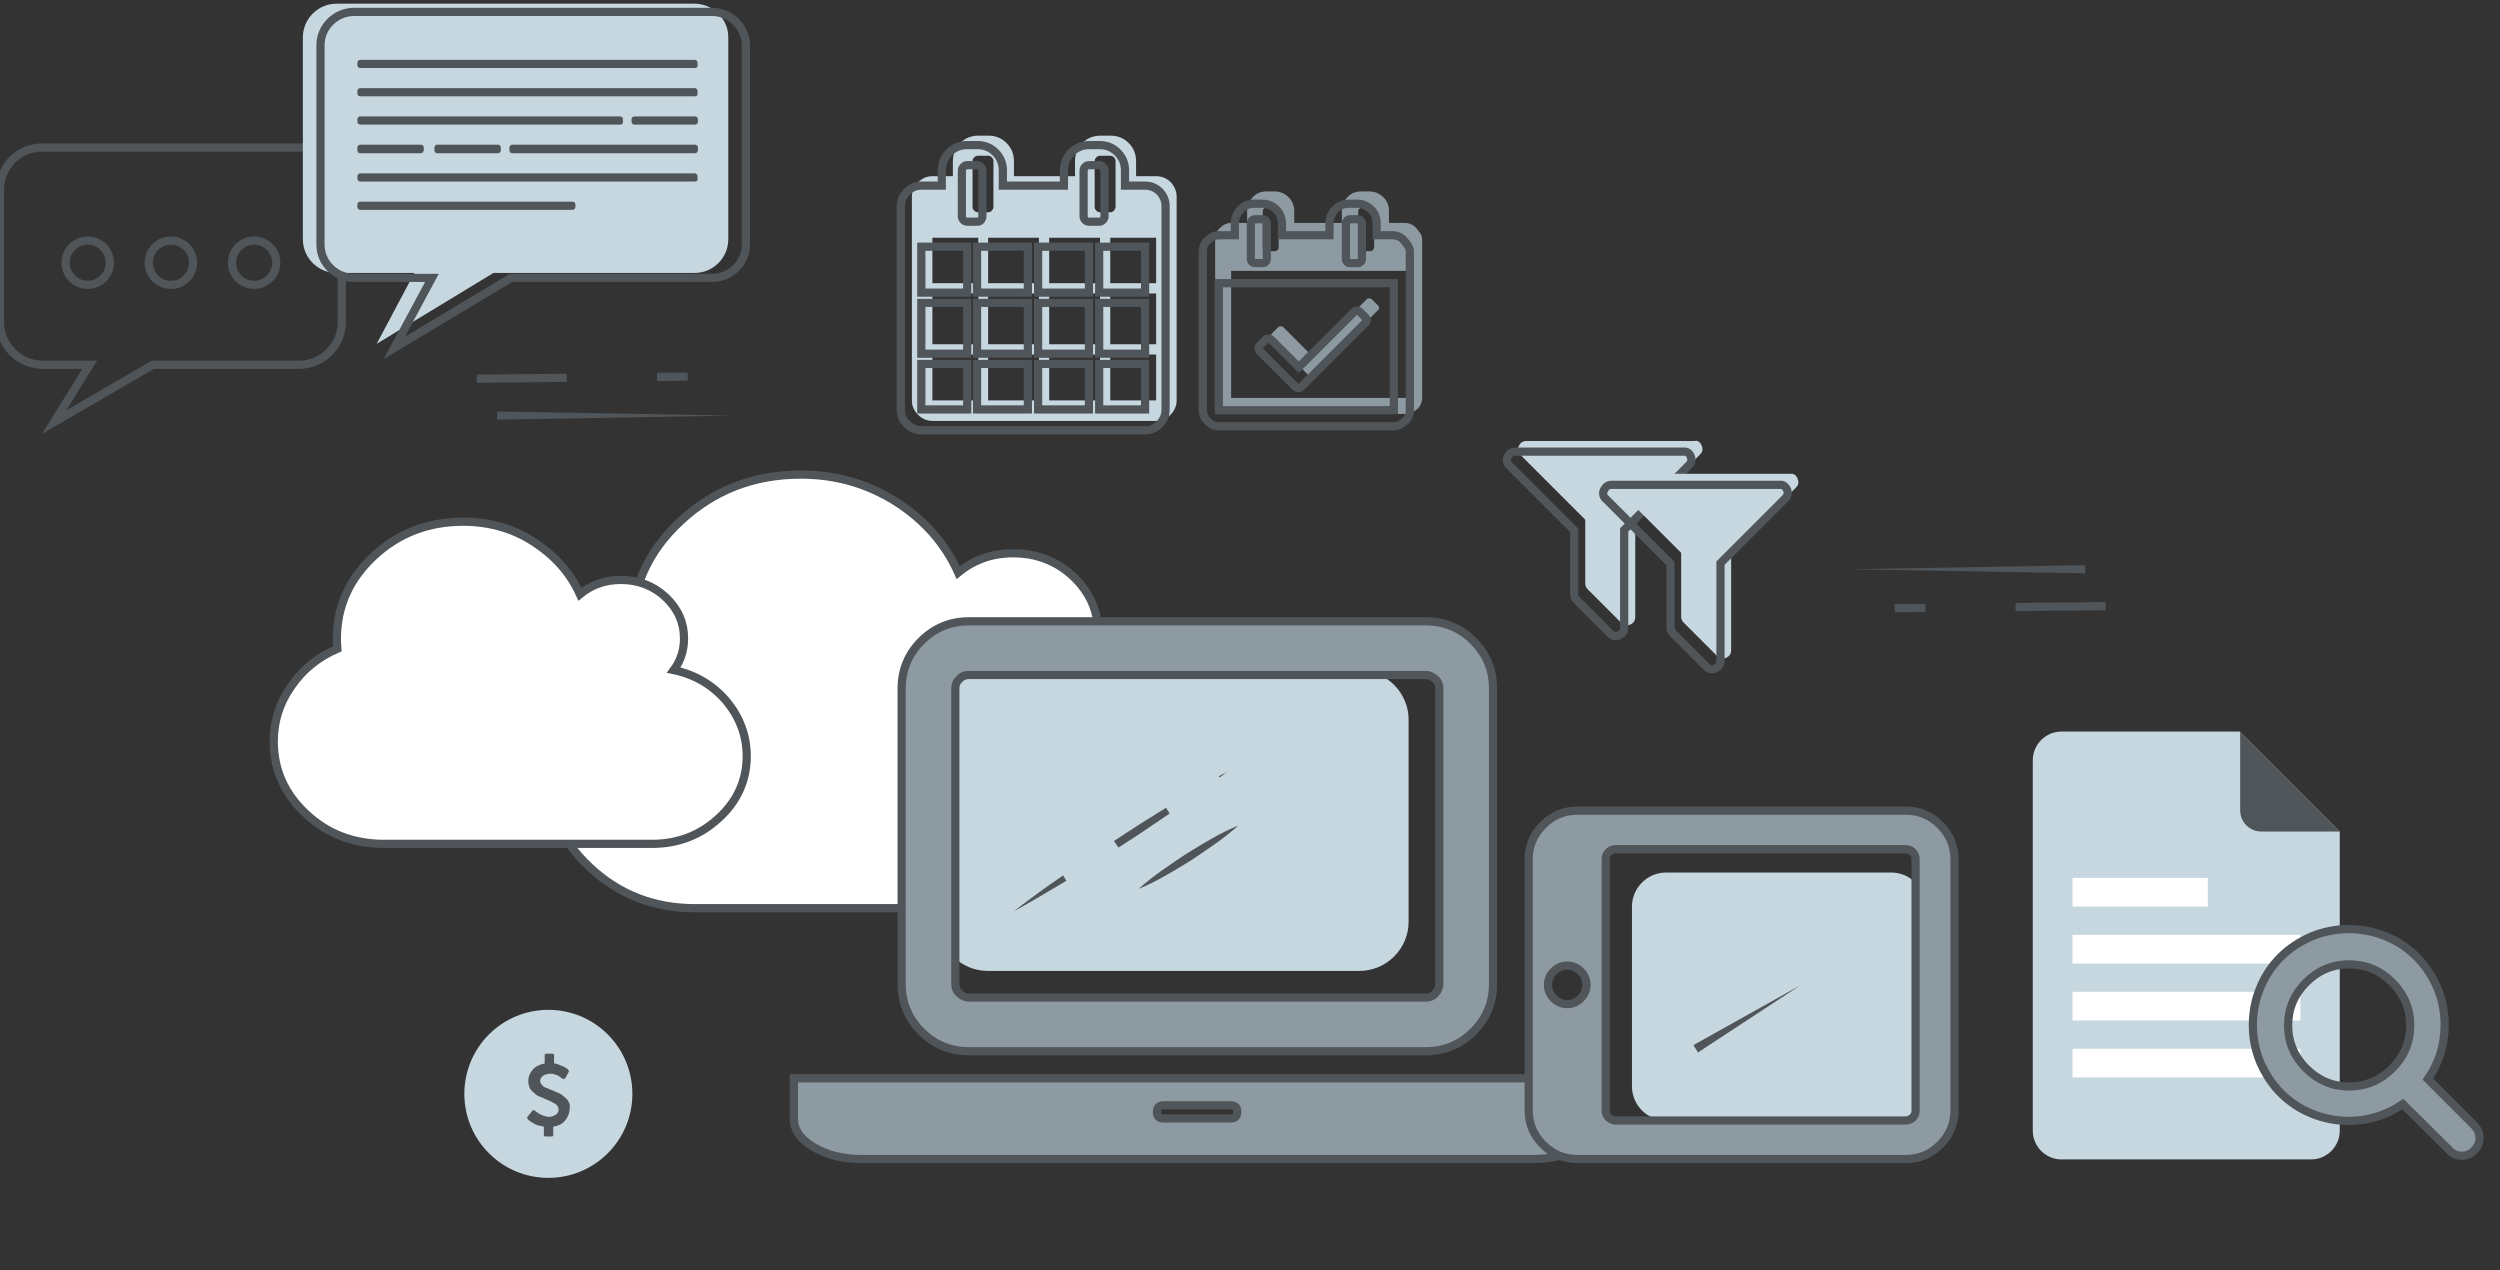 <?xml version="1.0" encoding="utf-8"?>
<!-- Generator: Adobe Illustrator 21.0.2, SVG Export Plug-In . SVG Version: 6.00 Build 0)  -->
<svg version="1.1" id="Layer_1" xmlns="http://www.w3.org/2000/svg" xmlns:xlink="http://www.w3.org/1999/xlink" x="0px" y="0px"
	 viewBox="0 0 610 310" style="enable-background:new 0 0 610 310;" xml:space="preserve">
<rect x="0" y="0" width="610" height="310" fill="#333333" stroke="none"/>
<style type="text/css">
	.st0{fill:#FFFFFF;stroke:#505559;stroke-width:2;stroke-miterlimit:10;}
	.st1{fill:#C7D7E0;}
	.st2{fill:#8E9AA2;}
	.st3{fill:none;stroke:#505559;stroke-width:2;stroke-miterlimit:10;}
	.st4{fill:#FFFFFF;}
	.st5{fill:#505559;}
	.st6{fill:none;stroke:#505559;stroke-width:2;stroke-miterlimit:10;stroke-dasharray:22;}
</style>
<g>
	<g>
		<path class="st0" d="M288.7,192.8c0,8-3,14.7-9.1,20.4c-6.1,5.6-13.4,8.4-22,8.4h-88c-10,0-18.5-3.3-25.6-9.9
			c-7.1-6.6-10.6-14.5-10.6-23.8c0-6.6,1.9-12.6,5.7-18.1c3.8-5.5,8.9-9.6,15.1-12.3c-0.1-1.4-0.2-2.5-0.2-3.2
			c0-10.6,4-19.7,12.1-27.2c8.1-7.5,17.8-11.3,29.3-11.3c8.5,0,16.2,2.2,23.2,6.6c6.9,4.4,12,10.2,15.2,17.3
			c3.8-3.1,8.2-4.7,13.4-4.7c5.7,0,10.6,1.9,14.6,5.6c4,3.8,6.1,8.3,6.1,13.6c0,3.8-1.1,7.2-3.3,10.4c7,1.5,12.7,4.9,17.2,10.1
			C286.4,180,288.7,186,288.7,192.8z"/>
	</g>
	<g>
		<g>
			<path class="st0" d="M182.2,184.5c0,5.9-2.3,11-6.8,15.1c-4.5,4.2-10,6.3-16.3,6.3H93.7c-7.4,0-13.8-2.4-19-7.3
				c-5.3-4.9-7.9-10.8-7.9-17.7c0-4.9,1.4-9.4,4.3-13.5c2.8-4.1,6.6-7.1,11.2-9.1c-0.1-1-0.1-1.8-0.1-2.4c0-7.9,3-14.6,9-20.2
				c6-5.6,13.3-8.4,21.8-8.4c6.3,0,12.1,1.6,17.2,4.9c5.1,3.3,8.9,7.5,11.3,12.8c2.8-2.3,6.1-3.5,10-3.5c4.2,0,7.9,1.4,10.9,4.2
				c3,2.8,4.5,6.2,4.5,10.1c0,2.8-0.8,5.4-2.5,7.7c5.2,1.1,9.4,3.6,12.8,7.5C180.5,175,182.2,179.5,182.2,184.5z"/>
		</g>
	</g>
</g>
<g>
	<path class="st1" d="M331.7,236.9H241c-6.6,0-12-5.4-12-12v-49.3c0-6.6,5.4-12,12-12h90.7c6.6,0,12,5.4,12,12v49.3
		C343.7,231.5,338.3,236.9,331.7,236.9z"/>
	<g>
		<path class="st2" d="M374.1,263.1h16.4v9.8c0,2.7-1.6,5.1-4.8,7c-3.2,1.9-7.1,2.9-11.6,2.9h-164c-4.5,0-8.4-1-11.6-2.9
			c-3.2-1.9-4.8-4.2-4.8-7v-9.8h16.4H374.1z M236.4,256.5c-4.5,0-8.4-1.6-11.6-4.8c-3.2-3.2-4.8-7.1-4.8-11.6V168
			c0-4.5,1.6-8.4,4.8-11.6c3.2-3.2,7.1-4.8,11.6-4.8h111.5c4.5,0,8.4,1.6,11.6,4.8c3.2,3.2,4.8,7.1,4.8,11.6v72.1
			c0,4.5-1.6,8.4-4.8,11.6c-3.2,3.2-7.1,4.8-11.6,4.8H236.4z M233.1,168v72.1c0,0.9,0.3,1.7,1,2.3c0.6,0.6,1.4,1,2.3,1h111.5
			c0.9,0,1.7-0.3,2.3-1c0.6-0.6,1-1.4,1-2.3V168c0-0.9-0.3-1.7-1-2.3c-0.7-0.6-1.4-1-2.3-1H236.4c-0.9,0-1.7,0.3-2.3,1
			C233.4,166.3,233.1,167.1,233.1,168z M300.3,272.9c1.1,0,1.6-0.5,1.6-1.6c0-1.1-0.5-1.6-1.6-1.6h-16.4c-1.1,0-1.6,0.5-1.6,1.6
			c0,1.1,0.5,1.6,1.6,1.6H300.3z"/>
	</g>
	<g>
		<path class="st3" d="M374.1,263.1h16.4v9.8c0,2.7-1.6,5.1-4.8,7c-3.2,1.9-7.1,2.9-11.6,2.9h-164c-4.5,0-8.4-1-11.6-2.9
			c-3.2-1.9-4.8-4.2-4.8-7v-9.8h16.4H374.1z M236.4,256.5c-4.5,0-8.4-1.6-11.6-4.8c-3.2-3.2-4.8-7.1-4.8-11.6V168
			c0-4.5,1.6-8.4,4.8-11.6c3.2-3.2,7.1-4.8,11.6-4.8h111.5c4.5,0,8.4,1.6,11.6,4.8c3.2,3.2,4.8,7.1,4.8,11.6v72.1
			c0,4.5-1.6,8.4-4.8,11.6c-3.2,3.2-7.1,4.8-11.6,4.8H236.4z M233.1,168v72.1c0,0.9,0.3,1.7,1,2.3c0.6,0.6,1.4,1,2.3,1h111.5
			c0.9,0,1.7-0.3,2.3-1c0.6-0.6,1-1.4,1-2.3V168c0-0.9-0.3-1.7-1-2.3c-0.7-0.6-1.4-1-2.3-1H236.4c-0.9,0-1.7,0.3-2.3,1
			C233.4,166.3,233.1,167.1,233.1,168z M300.3,272.9c1.1,0,1.6-0.5,1.6-1.6c0-1.1-0.5-1.6-1.6-1.6h-16.4c-1.1,0-1.6,0.5-1.6,1.6
			c0,1.1,0.5,1.6,1.6,1.6H300.3z"/>
	</g>
	<g>
		<path class="st1" d="M461.5,273.4h-55c-4.6,0-8.3-3.8-8.3-8.3v-43.9c0-4.6,3.8-8.3,8.3-8.3h55c4.6,0,8.3,3.8,8.3,8.3v43.9
			C469.8,269.6,466.1,273.4,461.5,273.4z"/>
		<g>
			<g>
				<path class="st2" d="M465.1,282.8h-80.3c-3.2,0-6-1.2-8.3-3.5c-2.3-2.3-3.5-5.1-3.5-8.3v-61.4c0-3.2,1.2-6,3.5-8.3
					c2.3-2.3,5.1-3.5,8.3-3.5h80.3c3.2,0,6,1.2,8.3,3.5c2.3,2.3,3.5,5.1,3.5,8.3V271c0,3.2-1.2,6-3.5,8.3
					C471.1,281.6,468.3,282.8,465.1,282.8z M379.1,243.6c0.9,0.9,2,1.4,3.3,1.4s2.4-0.5,3.3-1.4c0.9-0.9,1.4-2,1.4-3.3
					s-0.5-2.4-1.4-3.3c-0.9-0.9-2-1.4-3.3-1.4s-2.4,0.5-3.3,1.4c-0.9,0.9-1.4,2-1.4,3.3S378.2,242.7,379.1,243.6z M394.2,273.4h70.8
					c0.6,0,1.2-0.2,1.7-0.7c0.5-0.5,0.7-1,0.7-1.7v-61.4c0-0.6-0.2-1.2-0.7-1.7c-0.5-0.5-1-0.7-1.7-0.7h-70.8
					c-0.6,0-1.2,0.2-1.7,0.7c-0.5,0.5-0.7,1-0.7,1.7V271c0,0.6,0.2,1.2,0.7,1.7C393,273.1,393.6,273.4,394.2,273.4z"/>
			</g>
			<g>
				<path class="st3" d="M465.1,282.8h-80.3c-3.2,0-6-1.2-8.3-3.5c-2.3-2.3-3.5-5.1-3.5-8.3v-61.4c0-3.2,1.2-6,3.5-8.3
					c2.3-2.3,5.1-3.5,8.3-3.5h80.3c3.2,0,6,1.2,8.3,3.5c2.3,2.3,3.5,5.1,3.5,8.3V271c0,3.2-1.2,6-3.5,8.3
					C471.1,281.6,468.3,282.8,465.1,282.8z M379.1,243.6c0.9,0.9,2,1.4,3.3,1.4s2.4-0.5,3.3-1.4c0.9-0.9,1.4-2,1.4-3.3
					s-0.5-2.4-1.4-3.3c-0.9-0.9-2-1.4-3.3-1.4s-2.4,0.5-3.3,1.4c-0.9,0.9-1.4,2-1.4,3.3S378.2,242.7,379.1,243.6z M394.2,273.4h70.8
					c0.6,0,1.2-0.2,1.7-0.7c0.5-0.5,0.7-1,0.7-1.7v-61.4c0-0.6-0.2-1.2-0.7-1.7c-0.5-0.5-1-0.7-1.7-0.7h-70.8
					c-0.6,0-1.2,0.2-1.7,0.7c-0.5,0.5-0.7,1-0.7,1.7V271c0,0.6,0.2,1.2,0.7,1.7C393,273.1,393.6,273.4,394.2,273.4z"/>
			</g>
		</g>
	</g>
</g>
<g>
	<g>
		<path class="st1" d="M570.9,202.9v73c0,3.8-3.1,7-7,7H503c-3.8,0-7-3.1-7-7v-90.4c0-3.8,3.1-7,7-7h43.5"/>
		<rect x="505.7" y="214.2" class="st4" width="33" height="7"/>
		<rect x="505.7" y="228.1" class="st4" width="55.6" height="7"/>
		<rect x="505.7" y="242" class="st4" width="55.6" height="7"/>
		<rect x="505.7" y="255.9" class="st4" width="55.6" height="7"/>
		<path class="st5" d="M570.9,202.9h-19.1c-2.9,0-5.2-2.3-5.2-5.2v-19.1"/>
	</g>
	<g>
		<path class="st2" d="M605,277.7c0,1.1-0.4,2.1-1.3,3s-1.8,1.3-3,1.3c-1.2,0-2.2-0.4-3-1.3l-11.4-11.3c-4,2.7-8.4,4.1-13.2,4.1
			c-3.2,0-6.2-0.6-9.1-1.8c-2.9-1.2-5.4-2.9-7.5-5c-2.1-2.1-3.7-4.6-5-7.5c-1.2-2.9-1.8-5.9-1.8-9.1c0-3.2,0.6-6.2,1.8-9.1
			c1.2-2.9,2.9-5.4,5-7.5s4.6-3.7,7.5-5c2.9-1.2,5.9-1.8,9.1-1.8c3.2,0,6.2,0.6,9.1,1.8c2.9,1.2,5.4,2.9,7.5,5
			c2.1,2.1,3.7,4.6,5,7.5c1.2,2.9,1.8,5.9,1.8,9.1c0,4.9-1.4,9.3-4.1,13.2l11.4,11.4C604.6,275.6,605,276.6,605,277.7z M583.7,260.7
			c2.9-2.9,4.4-6.4,4.4-10.5c0-4.1-1.5-7.6-4.4-10.5c-2.9-2.9-6.4-4.4-10.5-4.4s-7.6,1.5-10.5,4.4c-2.9,2.9-4.4,6.4-4.4,10.5
			c0,4.1,1.5,7.6,4.4,10.5c2.9,2.9,6.4,4.4,10.5,4.4S580.8,263.6,583.7,260.7z"/>
	</g>
	<g>
		<path class="st3" d="M605,277.7c0,1.1-0.4,2.1-1.3,3s-1.8,1.3-3,1.3c-1.2,0-2.2-0.4-3-1.3l-11.4-11.3c-4,2.7-8.4,4.1-13.2,4.1
			c-3.2,0-6.2-0.6-9.1-1.8c-2.9-1.2-5.4-2.9-7.5-5c-2.1-2.1-3.7-4.6-5-7.5c-1.2-2.9-1.8-5.9-1.8-9.1c0-3.2,0.6-6.2,1.8-9.1
			c1.2-2.9,2.9-5.4,5-7.5s4.6-3.7,7.5-5c2.9-1.2,5.9-1.8,9.1-1.8c3.2,0,6.2,0.6,9.1,1.8c2.9,1.2,5.4,2.9,7.5,5
			c2.1,2.1,3.7,4.6,5,7.5c1.2,2.9,1.8,5.9,1.8,9.1c0,4.9-1.4,9.3-4.1,13.2l11.4,11.4C604.6,275.6,605,276.6,605,277.7z M583.7,260.7
			c2.9-2.9,4.4-6.4,4.4-10.5c0-4.1-1.5-7.6-4.4-10.5c-2.9-2.9-6.4-4.4-10.5-4.4s-7.6,1.5-10.5,4.4c-2.9,2.9-4.4,6.4-4.4,10.5
			c0,4.1,1.5,7.6,4.4,10.5c2.9,2.9,6.4,4.4,10.5,4.4S580.8,263.6,583.7,260.7z"/>
	</g>
</g>
<g>
	<path class="st3" d="M76.8,36H10.2C4.6,36,0,40.6,0,46.3v32.3c0,5.7,4.7,10.4,10.4,10.4h11.5l-8.7,14l24.1-14h35.7
		c5.7,0,10.4-4.7,10.4-10.4V42.6C83.5,39,80.5,36,76.8,36z"/>
	<g>
		<circle class="st3" cx="21.4" cy="64.1" r="5.4"/>
		<circle class="st3" cx="41.7" cy="64.1" r="5.4"/>
		<circle class="st3" cx="62" cy="64.1" r="5.4"/>
	</g>
</g>
<path class="st1" d="M169.4,0.9H82.1c-4.5,0-8.2,3.7-8.2,8.2v49.3c0,4.5,3.7,8.2,8.2,8.2h19l-9.2,17.3l28.5-17.3h49.1
	c4.5,0,8.2-3.7,8.2-8.2V9.1C177.7,4.6,174,0.9,169.4,0.9z"/>
<path class="st5" d="M169.6,16.6H87.9c-0.4,0-0.7-0.3-0.7-0.7v-0.6c0-0.4,0.3-0.7,0.7-0.7h81.6c0.4,0,0.7,0.3,0.7,0.7v0.6
	C170.3,16.3,170,16.6,169.6,16.6z"/>
<path class="st5" d="M169.6,23.5H87.9c-0.4,0-0.7-0.3-0.7-0.7v-0.6c0-0.4,0.3-0.7,0.7-0.7h81.6c0.4,0,0.7,0.3,0.7,0.7v0.6
	C170.3,23.2,170,23.5,169.6,23.5z"/>
<path class="st5" d="M169.6,44.3H87.9c-0.4,0-0.7-0.3-0.7-0.7v-0.6c0-0.4,0.3-0.7,0.7-0.7h81.6c0.4,0,0.7,0.3,0.7,0.7v0.6
	C170.3,44,170,44.3,169.6,44.3z"/>
<path class="st5" d="M139.7,51.2H87.9c-0.4,0-0.7-0.3-0.7-0.7v-0.6c0-0.4,0.3-0.7,0.7-0.7h51.8c0.4,0,0.7,0.3,0.7,0.7v0.6
	C140.4,50.9,140.1,51.2,139.7,51.2z"/>
<path class="st5" d="M151.4,30.4H87.9c-0.4,0-0.7-0.3-0.7-0.7v-0.6c0-0.4,0.3-0.7,0.7-0.7h63.4c0.4,0,0.7,0.3,0.7,0.7v0.6
	C152.1,30.1,151.8,30.4,151.4,30.4z"/>
<path class="st5" d="M169.6,30.4h-14.8c-0.4,0-0.7-0.3-0.7-0.7v-0.6c0-0.4,0.3-0.7,0.7-0.7h14.8c0.4,0,0.7,0.3,0.7,0.7v0.6
	C170.3,30.1,170,30.4,169.6,30.4z"/>
<path class="st5" d="M102.7,37.4H87.9c-0.4,0-0.7-0.3-0.7-0.7V36c0-0.4,0.3-0.7,0.7-0.7h14.8c0.4,0,0.7,0.3,0.7,0.7v0.6
	C103.4,37,103.1,37.4,102.7,37.4z"/>
<path class="st5" d="M121.5,37.4h-14.8c-0.4,0-0.7-0.3-0.7-0.7V36c0-0.4,0.3-0.7,0.7-0.7h14.8c0.4,0,0.7,0.3,0.7,0.7v0.6
	C122.3,37,121.9,37.4,121.5,37.4z"/>
<path class="st5" d="M169.6,37.4h-44.6c-0.4,0-0.7-0.3-0.7-0.7V36c0-0.4,0.3-0.7,0.7-0.7h44.6c0.4,0,0.7,0.3,0.7,0.7v0.6
	C170.3,37,170,37.4,169.6,37.4z"/>
<path class="st3" d="M173.7,2.9H86.4c-4.5,0-8.2,3.7-8.2,8.1v48.7c0,4.5,3.7,8.1,8.2,8.1h19l-9.2,17.1l28.5-17.1h49.1
	c4.5,0,8.2-3.7,8.2-8.1V11C181.9,6.5,178.2,2.9,173.7,2.9z"/>
<g>
	<g>
		<path class="st2" d="M347,58.3v38.8c0,1-0.4,2-1.2,2.7s-1.7,1.2-2.7,1.2h-42.7c-1,0-2-0.4-2.7-1.2c-0.8-0.8-1.2-1.7-1.2-2.7V58.3
			c0-1,0.4-2,1.2-2.7c0.8-0.8,1.7-1.2,2.7-1.2h3.9v-2.9c0-1.3,0.5-2.5,1.4-3.4c0.9-1,2.1-1.4,3.4-1.4h1.9c1.3,0,2.5,0.5,3.4,1.4
			c0.9,0.9,1.4,2.1,1.4,3.4v2.9h11.6v-2.9c0-1.3,0.5-2.5,1.4-3.4c0.9-1,2.1-1.4,3.4-1.4h1.9c1.3,0,2.5,0.5,3.4,1.4
			c1,0.9,1.4,2.1,1.4,3.4v2.9h3.9c1,0,2,0.4,2.7,1.2S347,57.3,347,58.3z M300.4,97.1h42.7v-31h-42.7V97.1z M312,60.3v-8.7
			c0-0.3-0.1-0.5-0.3-0.7c-0.2-0.2-0.4-0.3-0.7-0.3h-1.9c-0.3,0-0.5,0.1-0.7,0.3s-0.3,0.4-0.3,0.7v8.7c0,0.3,0.1,0.5,0.3,0.7
			s0.4,0.3,0.7,0.3h1.9c0.3,0,0.5-0.1,0.7-0.3C312,60.8,312,60.5,312,60.3z M336,75.9l-15.5,15.5c-0.2,0.2-0.4,0.3-0.7,0.3
			s-0.5-0.1-0.7-0.3l-8.7-8.7c-0.2-0.2-0.3-0.4-0.3-0.7c0-0.3,0.1-0.5,0.3-0.7l1.4-1.4c0.2-0.2,0.4-0.3,0.7-0.3s0.5,0.1,0.7,0.3
			l6.7,6.7l13.5-13.5c0.2-0.2,0.4-0.3,0.7-0.3c0.3,0,0.5,0.1,0.7,0.3l1.4,1.4c0.2,0.2,0.3,0.4,0.3,0.7S336.2,75.7,336,75.9z
			 M335.3,60.3v-8.7c0-0.3-0.1-0.5-0.3-0.7s-0.4-0.3-0.7-0.3h-1.9c-0.3,0-0.5,0.1-0.7,0.3c-0.2,0.2-0.3,0.4-0.3,0.7v8.7
			c0,0.3,0.1,0.5,0.3,0.7c0.2,0.2,0.4,0.3,0.7,0.3h1.9c0.3,0,0.5-0.1,0.7-0.3S335.3,60.5,335.3,60.3z"/>
	</g>
	<g>
		<path class="st3" d="M344,61.3v38.8c0,1-0.4,2-1.2,2.7s-1.7,1.2-2.7,1.2h-42.7c-1,0-2-0.4-2.7-1.2c-0.8-0.8-1.2-1.7-1.2-2.7V61.3
			c0-1,0.4-2,1.2-2.7c0.8-0.8,1.7-1.2,2.7-1.2h3.9v-2.9c0-1.3,0.5-2.5,1.4-3.4c0.9-1,2.1-1.4,3.4-1.4h1.9c1.3,0,2.5,0.5,3.4,1.4
			c0.9,0.9,1.4,2.1,1.4,3.4v2.9h11.6v-2.9c0-1.3,0.5-2.5,1.4-3.4c0.9-1,2.1-1.4,3.4-1.4h1.9c1.3,0,2.5,0.5,3.4,1.4
			c1,0.9,1.4,2.1,1.4,3.4v2.9h3.9c1,0,2,0.4,2.7,1.2S344,60.3,344,61.3z M297.4,100.1h42.7v-31h-42.7V100.1z M309.1,63.2v-8.7
			c0-0.3-0.1-0.5-0.3-0.7c-0.2-0.2-0.4-0.3-0.7-0.3h-1.9c-0.3,0-0.5,0.1-0.7,0.3s-0.3,0.4-0.3,0.7v8.7c0,0.3,0.1,0.5,0.3,0.7
			s0.4,0.3,0.7,0.3h1.9c0.3,0,0.5-0.1,0.7-0.3C309,63.8,309.1,63.5,309.1,63.2z M333,78.9l-15.5,15.5c-0.2,0.2-0.4,0.3-0.7,0.3
			s-0.5-0.1-0.7-0.3l-8.7-8.7c-0.2-0.2-0.3-0.4-0.3-0.7c0-0.3,0.1-0.5,0.3-0.7l1.4-1.4c0.2-0.2,0.4-0.3,0.7-0.3s0.5,0.1,0.7,0.3
			l6.7,6.7l13.5-13.5c0.2-0.2,0.4-0.3,0.7-0.3c0.3,0,0.5,0.1,0.7,0.3l1.4,1.4c0.2,0.2,0.3,0.4,0.3,0.7S333.2,78.7,333,78.9z
			 M332.3,63.2v-8.7c0-0.3-0.1-0.5-0.3-0.7s-0.4-0.3-0.7-0.3h-1.9c-0.3,0-0.5,0.1-0.7,0.3c-0.2,0.2-0.3,0.4-0.3,0.7v8.7
			c0,0.3,0.1,0.5,0.3,0.7c0.2,0.2,0.4,0.3,0.7,0.3h1.9c0.3,0,0.5-0.1,0.7-0.3S332.3,63.5,332.3,63.2z"/>
	</g>
	<g>
		<path class="st1" d="M287.1,48v49.7c0,1.3-0.5,2.5-1.5,3.5c-1,1-2.1,1.5-3.5,1.5h-54.6c-1.3,0-2.5-0.5-3.5-1.5
			c-1-1-1.5-2.1-1.5-3.5V48c0-1.3,0.5-2.5,1.5-3.5c1-1,2.1-1.5,3.5-1.5h5v-3.7c0-1.7,0.6-3.2,1.8-4.4s2.7-1.8,4.4-1.8h2.5
			c1.7,0,3.2,0.6,4.4,1.8s1.8,2.7,1.8,4.4v3.7h14.9v-3.7c0-1.7,0.6-3.2,1.8-4.4s2.7-1.8,4.4-1.8h2.5c1.7,0,3.2,0.6,4.4,1.8
			s1.8,2.7,1.8,4.4v3.7h5c1.3,0,2.5,0.5,3.5,1.5C286.6,45.5,287.1,46.7,287.1,48z M227.5,69.1h11.2V58h-11.2V69.1z M227.5,84h11.2
			V71.6h-11.2V84z M227.5,97.7h11.2V86.5h-11.2V97.7z M242.4,50.5V39.3c0-0.3-0.1-0.6-0.4-0.9s-0.5-0.4-0.9-0.4h-2.5
			c-0.3,0-0.6,0.1-0.9,0.4c-0.2,0.2-0.4,0.5-0.4,0.9v11.2c0,0.3,0.1,0.6,0.4,0.9c0.2,0.2,0.5,0.4,0.9,0.4h2.5c0.3,0,0.6-0.1,0.9-0.4
			C242.2,51.1,242.4,50.9,242.4,50.5z M241.1,69.1h12.4V58h-12.4V69.1z M241.1,84h12.4V71.6h-12.4V84z M241.1,97.7h12.4V86.5h-12.4
			V97.7z M256,69.1h12.4V58H256V69.1z M256,84h12.4V71.6H256V84z M256,97.7h12.4V86.5H256V97.7z M272.2,50.5V39.3
			c0-0.3-0.1-0.6-0.4-0.9c-0.2-0.2-0.5-0.4-0.9-0.4h-2.5c-0.3,0-0.6,0.1-0.9,0.4c-0.2,0.2-0.4,0.5-0.4,0.9v11.2
			c0,0.3,0.1,0.6,0.4,0.9c0.2,0.2,0.5,0.4,0.9,0.4h2.5c0.3,0,0.6-0.1,0.9-0.4C272,51.1,272.2,50.9,272.2,50.5z M270.9,69.1h11.2V58
			h-11.2V69.1z M270.9,84h11.2V71.6h-11.2V84z M270.9,97.7h11.2V86.5h-11.2V97.7z"/>
	</g>
	<g>
		<path class="st3" d="M284.4,50.3v49.7c0,1.3-0.5,2.5-1.5,3.5c-1,1-2.1,1.5-3.5,1.5h-54.6c-1.3,0-2.5-0.5-3.5-1.5
			c-1-1-1.5-2.1-1.5-3.5V50.3c0-1.3,0.5-2.5,1.5-3.5c1-1,2.1-1.5,3.5-1.5h5v-3.7c0-1.7,0.6-3.2,1.8-4.4s2.7-1.8,4.4-1.8h2.5
			c1.7,0,3.2,0.6,4.4,1.8s1.8,2.7,1.8,4.4v3.7h14.9v-3.7c0-1.7,0.6-3.2,1.8-4.4s2.7-1.8,4.4-1.8h2.5c1.7,0,3.2,0.6,4.4,1.8
			s1.8,2.7,1.8,4.4v3.7h5c1.3,0,2.5,0.5,3.5,1.5C283.9,47.8,284.4,48.9,284.4,50.3z M224.8,71.4H236V60.2h-11.2V71.4z M224.8,86.3
			H236V73.9h-11.2V86.3z M224.8,99.9H236V88.8h-11.2V99.9z M239.7,52.8V41.6c0-0.3-0.1-0.6-0.4-0.9s-0.5-0.4-0.9-0.4H236
			c-0.3,0-0.6,0.1-0.9,0.4c-0.2,0.2-0.4,0.5-0.4,0.9v11.2c0,0.3,0.1,0.6,0.4,0.9c0.2,0.2,0.5,0.4,0.9,0.4h2.5c0.3,0,0.6-0.1,0.9-0.4
			C239.6,53.4,239.7,53.1,239.7,52.8z M238.4,71.4h12.4V60.2h-12.4V71.4z M238.4,86.3h12.4V73.9h-12.4V86.3z M238.4,99.9h12.4V88.8
			h-12.4V99.9z M253.3,71.4h12.4V60.2h-12.4V71.4z M253.3,86.3h12.4V73.9h-12.4V86.3z M253.3,99.9h12.4V88.8h-12.4V99.9z
			 M269.5,52.8V41.6c0-0.3-0.1-0.6-0.4-0.9c-0.2-0.2-0.5-0.4-0.9-0.4h-2.5c-0.3,0-0.6,0.1-0.9,0.4c-0.2,0.2-0.4,0.5-0.4,0.9v11.2
			c0,0.3,0.1,0.6,0.4,0.9c0.2,0.2,0.5,0.4,0.9,0.4h2.5c0.3,0,0.6-0.1,0.9-0.4C269.4,53.4,269.5,53.1,269.5,52.8z M268.2,71.4h11.2
			V60.2h-11.2V71.4z M268.2,86.3h11.2V73.9h-11.2V86.3z M268.2,99.9h11.2V88.8h-11.2V99.9z"/>
	</g>
</g>
<g>
	<g>
		<g>
			<path class="st1" d="M415.2,108.7c0.4,0.9,0.2,1.6-0.4,2.2l-15.8,15.8v23.8c0,0.9-0.4,1.5-1.2,1.9c-0.3,0.1-0.5,0.2-0.8,0.2
				c-0.6,0-1.1-0.2-1.4-0.6l-8.2-8.2c-0.4-0.4-0.6-0.9-0.6-1.4v-15.6l-15.8-15.8c-0.7-0.6-0.8-1.4-0.4-2.2c0.4-0.8,1-1.2,1.9-1.2h41
				C414.2,107.4,414.8,107.8,415.2,108.7z"/>
		</g>
		<g>
			<path class="st3" d="M412.5,111.3c0.4,0.9,0.2,1.6-0.4,2.2l-15.8,15.8v23.8c0,0.9-0.4,1.5-1.2,1.9c-0.3,0.1-0.5,0.2-0.8,0.2
				c-0.6,0-1.1-0.2-1.4-0.6l-8.2-8.2c-0.4-0.4-0.6-0.9-0.6-1.4v-15.6l-15.8-15.8c-0.7-0.6-0.8-1.4-0.4-2.2c0.4-0.8,1-1.2,1.9-1.2h41
				C411.5,110.1,412.2,110.5,412.5,111.3z"/>
		</g>
	</g>
	<g>
		<g>
			<path class="st1" d="M438.6,116.8c0.4,0.9,0.2,1.6-0.4,2.2l-15.8,15.8v23.8c0,0.9-0.4,1.5-1.2,1.9c-0.3,0.1-0.5,0.2-0.8,0.2
				c-0.6,0-1.1-0.2-1.4-0.6l-8.2-8.2c-0.4-0.4-0.6-0.9-0.6-1.4v-15.6L394.3,119c-0.7-0.6-0.8-1.4-0.4-2.2c0.4-0.8,1-1.2,1.9-1.2h41
				C437.6,115.5,438.3,115.9,438.6,116.8z"/>
		</g>
		<g>
			<path class="st3" d="M436,119.4c0.4,0.9,0.2,1.6-0.4,2.2l-15.8,15.8v23.8c0,0.9-0.4,1.5-1.2,1.9c-0.3,0.1-0.5,0.2-0.8,0.2
				c-0.6,0-1.1-0.2-1.4-0.6l-8.2-8.2c-0.4-0.4-0.6-0.9-0.6-1.4v-15.6l-15.8-15.8c-0.7-0.6-0.8-1.4-0.4-2.2c0.4-0.8,1-1.2,1.9-1.2h41
				C435,118.2,435.6,118.6,436,119.4z"/>
		</g>
	</g>
</g>
<g>
	<circle class="st1" cx="133.8" cy="266.9" r="20.5"/>
	<g>
		<path class="st5" d="M139,270.4c0,1.1-0.4,2.1-1.1,3s-1.7,1.3-2.9,1.5v2c0,0.1,0,0.2-0.1,0.3s-0.2,0.1-0.3,0.1h-1.5
			c-0.1,0-0.2,0-0.3-0.1c-0.1-0.1-0.1-0.2-0.1-0.3v-2c-0.5-0.1-1-0.2-1.4-0.3s-0.8-0.3-1.1-0.5c-0.3-0.2-0.6-0.3-0.8-0.5
			c-0.3-0.2-0.4-0.3-0.5-0.4c-0.1-0.1-0.2-0.2-0.2-0.2c-0.1-0.2-0.1-0.3,0-0.5l1.2-1.5c0.1-0.1,0.1-0.1,0.3-0.1c0.1,0,0.2,0,0.3,0.1
			l0,0c0.8,0.7,1.8,1.2,2.7,1.4c0.3,0.1,0.6,0.1,0.8,0.1c0.6,0,1.1-0.2,1.6-0.5c0.5-0.3,0.7-0.8,0.7-1.4c0-0.2-0.1-0.4-0.2-0.6
			c-0.1-0.2-0.2-0.3-0.4-0.5c-0.1-0.1-0.4-0.3-0.7-0.4c-0.3-0.2-0.5-0.3-0.7-0.4s-0.5-0.2-0.9-0.4c-0.3-0.1-0.5-0.2-0.7-0.3
			s-0.4-0.2-0.7-0.3s-0.5-0.2-0.7-0.3c-0.2-0.1-0.4-0.2-0.6-0.4c-0.2-0.2-0.4-0.3-0.6-0.5c-0.2-0.2-0.3-0.3-0.5-0.5
			c-0.2-0.2-0.3-0.4-0.4-0.7c-0.1-0.2-0.2-0.5-0.2-0.7c-0.1-0.3-0.1-0.6-0.1-0.9c0-1,0.4-1.9,1.1-2.7c0.7-0.8,1.7-1.3,2.9-1.5v-2
			c0-0.1,0-0.2,0.1-0.3c0.1-0.1,0.2-0.1,0.3-0.1h1.5c0.1,0,0.2,0,0.3,0.1s0.1,0.2,0.1,0.3v2c0.4,0,0.8,0.1,1.2,0.3s0.7,0.3,1,0.4
			c0.3,0.1,0.5,0.3,0.7,0.4s0.4,0.3,0.4,0.3c0.1,0.1,0.1,0.1,0.2,0.2c0.1,0.1,0.1,0.3,0.1,0.4l-0.9,1.6c-0.1,0.1-0.1,0.2-0.3,0.2
			c-0.1,0-0.2,0-0.3-0.1c0,0-0.1-0.1-0.2-0.1s-0.2-0.2-0.4-0.3s-0.4-0.3-0.7-0.4c-0.2-0.1-0.5-0.2-0.8-0.3s-0.6-0.1-1-0.1
			c-0.7,0-1.3,0.2-1.7,0.5c-0.4,0.3-0.7,0.7-0.7,1.2c0,0.2,0,0.4,0.1,0.5s0.2,0.3,0.3,0.5c0.2,0.1,0.3,0.3,0.4,0.4
			c0.1,0.1,0.3,0.2,0.6,0.3c0.3,0.1,0.5,0.2,0.7,0.3s0.4,0.2,0.8,0.3c0.4,0.2,0.7,0.3,0.9,0.4c0.2,0.1,0.5,0.2,0.9,0.4
			s0.6,0.3,0.8,0.5s0.4,0.3,0.7,0.6c0.3,0.2,0.5,0.5,0.6,0.7c0.1,0.2,0.3,0.5,0.4,0.9S139,270,139,270.4z"/>
	</g>
</g>
<g>
	<g>
		<g>
			<path class="st5" d="M247.3,222.4c4-3.1,8-6,12.1-8.8l0.8,1.3C256,217.4,251.7,220,247.3,222.4z"/>
			<path class="st5" d="M271.8,205.2c2.1-1.4,4.2-2.7,6.3-4.1l6.4-4l0.9,1.4l-6.2,4.2c-2.1,1.4-4.2,2.8-6.3,4.1L271.8,205.2z"/>
			<polygon class="st5" points="297.4,189.4 299.3,188.4 297.6,189.7 			"/>
		</g>
	</g>
	<g>
		<path class="st5" d="M277.8,216.9c1.8-1.6,3.7-3.1,5.7-4.5c2-1.4,4-2.8,6-4.1c2.1-1.3,4.1-2.5,6.2-3.7c2.1-1.2,4.3-2.3,6.5-3.2
			c-1.8,1.6-3.7,3.1-5.7,4.5c-2,1.4-4,2.8-6,4.1c-2.1,1.3-4.1,2.5-6.2,3.7C282.2,214.9,280,216,277.8,216.9z"/>
	</g>
</g>
<g>
	<polygon class="st5" points="413.2,255 439.3,240.4 414.3,256.8 	"/>
</g>
<g>
	<line class="st6" x1="116.3" y1="92.4" x2="167.8" y2="91.9"/>
	<g>
		<polygon class="st5" points="121.3,100.4 178.8,101.4 121.3,102.4 		"/>
	</g>
</g>
<g>
	<line class="st6" x1="513.8" y1="147.9" x2="462.3" y2="148.4"/>
	<g>
		<polygon class="st5" points="508.8,139.9 451.3,138.9 508.8,137.9 		"/>
	</g>
</g>
</svg>
